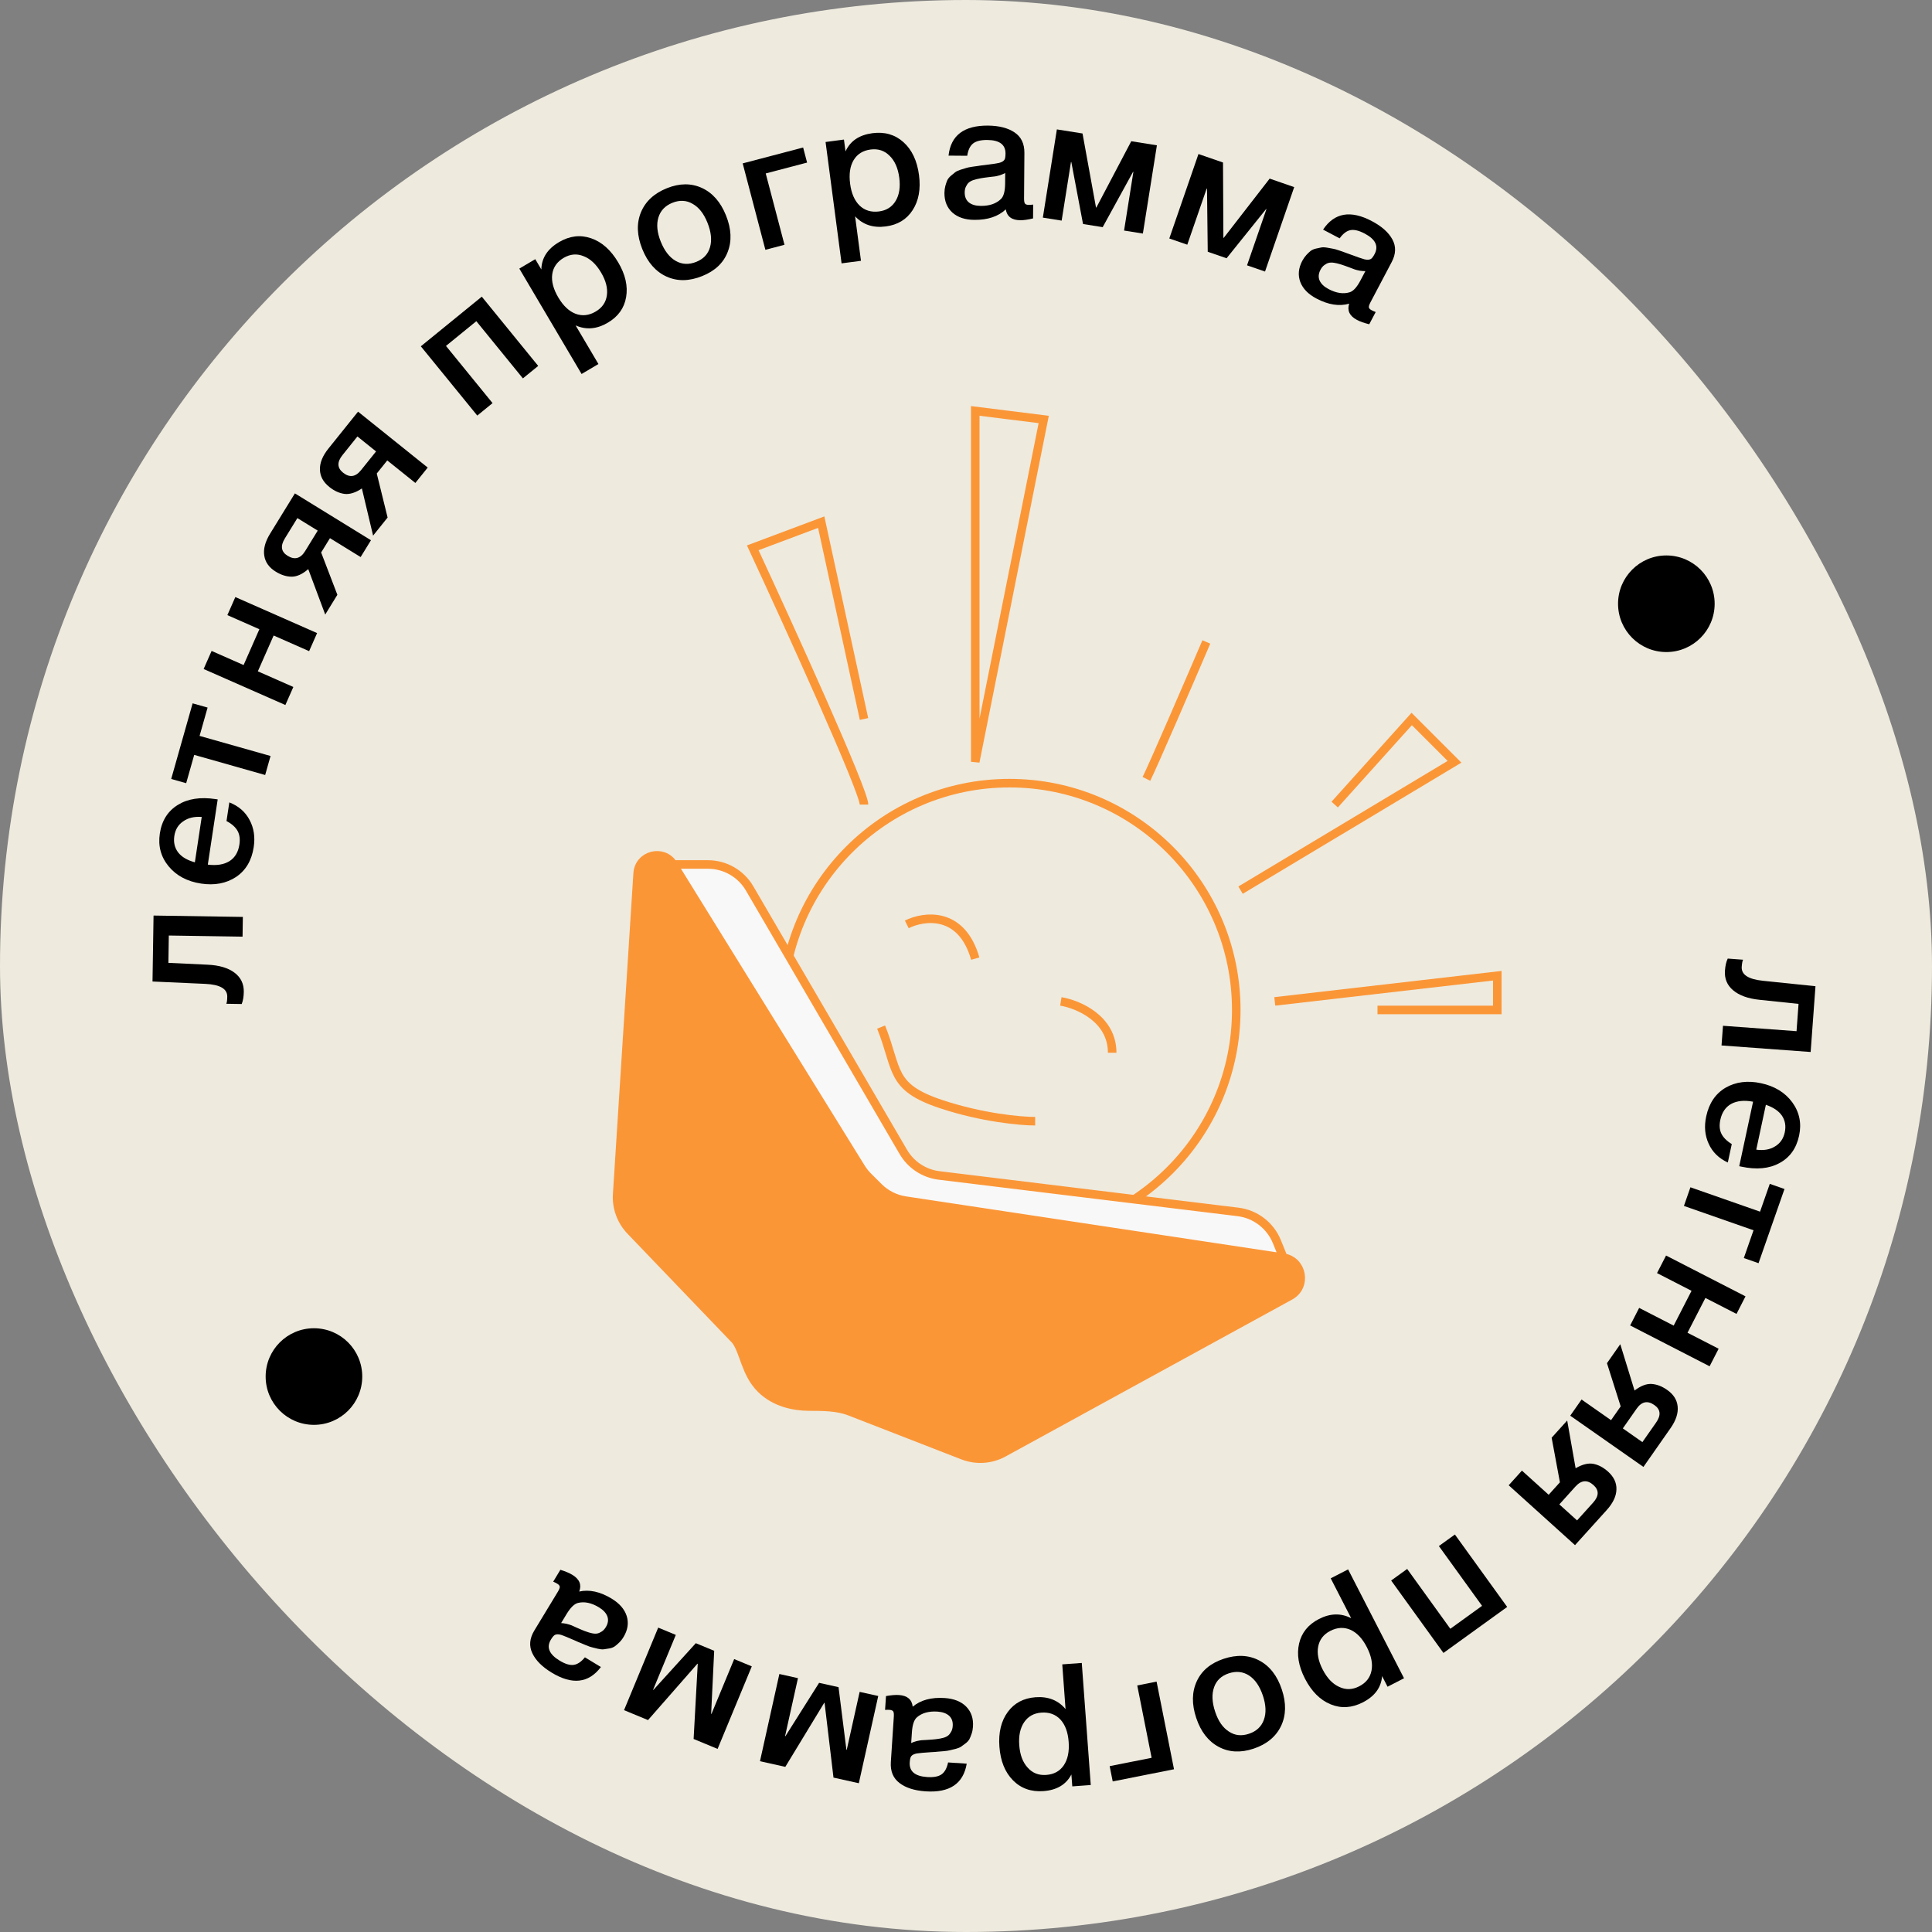 <?xml version="1.0" encoding="UTF-8"?> <svg xmlns="http://www.w3.org/2000/svg" width="80" height="80" viewBox="0 0 80 80" fill="none"><rect x="0" y="0" width="80" height="80" fill="#808080" stroke="none"/> <rect width="80" height="80" rx="40" fill="#EEEADE"></rect> <path d="M71.285 43.29L71.345 42.475L74.391 42.699L74.474 41.569L72.862 41.4C72.381 41.351 72.015 41.218 71.762 41.003C71.514 40.793 71.402 40.522 71.427 40.188C71.442 39.983 71.48 39.818 71.542 39.693L72.178 39.74C72.151 39.786 72.132 39.883 72.121 40.03C72.097 40.355 72.39 40.549 72.999 40.612L75.175 40.837L74.975 43.561L71.285 43.29Z" fill="black"></path> <path d="M71.545 48.137C71.172 47.964 70.907 47.704 70.752 47.358C70.595 47.016 70.561 46.64 70.65 46.229C70.767 45.682 71.035 45.285 71.455 45.038C71.878 44.796 72.366 44.735 72.917 44.853C73.483 44.974 73.915 45.238 74.214 45.644C74.512 46.055 74.606 46.516 74.497 47.025C74.383 47.553 74.112 47.932 73.681 48.162C73.255 48.394 72.729 48.442 72.103 48.308L72.018 48.29L72.591 45.619C72.225 45.55 71.923 45.581 71.685 45.71C71.451 45.841 71.302 46.061 71.235 46.369C71.188 46.589 71.201 46.777 71.275 46.935C71.353 47.098 71.497 47.244 71.709 47.373L71.545 48.137ZM72.723 47.605C73.031 47.647 73.29 47.602 73.499 47.471C73.712 47.345 73.846 47.152 73.903 46.89C73.959 46.628 73.92 46.398 73.787 46.198C73.653 46.003 73.431 45.853 73.121 45.747L72.723 47.605Z" fill="black"></path> <path d="M72.208 52.093L72.61 50.943L69.728 49.935L69.997 49.163L72.88 50.172L73.283 49.021L73.892 49.234L72.817 52.306L72.208 52.093Z" fill="black"></path> <path d="M68.614 52.716L68.988 51.989L72.278 53.679L71.905 54.406L70.617 53.745L69.876 55.186L71.165 55.848L70.791 56.575L67.501 54.884L67.874 54.157L69.303 54.891L70.043 53.45L68.614 52.716Z" fill="black"></path> <path d="M65.02 58.621L65.489 57.951L66.71 58.806L67.109 58.236L66.541 56.447L67.092 55.66L67.683 57.579C67.934 57.387 68.166 57.296 68.381 57.306C68.6 57.319 68.817 57.401 69.032 57.552C69.298 57.738 69.443 57.968 69.468 58.242C69.496 58.518 69.398 58.817 69.173 59.138L68.051 60.742L65.02 58.621ZM67.198 59.147L68.008 59.715L68.576 58.904C68.787 58.602 68.763 58.361 68.504 58.18C68.223 57.983 67.978 58.033 67.769 58.331L67.198 59.147Z" fill="black"></path> <path d="M62.472 61.502L63.02 60.895L64.127 61.895L64.593 61.379L64.25 59.533L64.894 58.82L65.243 60.797C65.516 60.638 65.758 60.577 65.97 60.613C66.185 60.653 66.391 60.761 66.586 60.937C66.827 61.155 66.943 61.401 66.933 61.676C66.927 61.954 66.792 62.238 66.53 62.529L65.218 63.981L62.472 61.502ZM64.569 62.294L65.303 62.957L65.966 62.222C66.213 61.949 66.219 61.707 65.985 61.496C65.729 61.265 65.48 61.285 65.236 61.554L64.569 62.294Z" fill="black"></path> <path d="M59.581 64.019L60.244 63.541L62.409 66.54L59.77 68.445L57.605 65.446L58.268 64.967L60.055 67.444L61.369 66.495L59.581 64.019Z" fill="black"></path> <path d="M57.456 69.844L57.23 69.404C57.192 69.875 56.927 70.237 56.434 70.49C55.979 70.724 55.533 70.751 55.098 70.572C54.662 70.393 54.307 70.037 54.034 69.506C53.768 68.987 53.688 68.502 53.794 68.05C53.898 67.604 54.171 67.268 54.614 67.04C55.081 66.8 55.527 66.789 55.95 67.007L55.102 65.355L55.822 64.985L58.138 69.493L57.456 69.844ZM56.279 69.828C56.564 69.682 56.735 69.465 56.791 69.178C56.848 68.891 56.784 68.567 56.598 68.205C56.415 67.848 56.19 67.609 55.923 67.488C55.653 67.369 55.373 67.384 55.084 67.532C54.807 67.674 54.641 67.889 54.584 68.176C54.528 68.463 54.589 68.781 54.768 69.129C54.951 69.486 55.179 69.727 55.452 69.85C55.723 69.979 55.998 69.972 56.279 69.828Z" fill="black"></path> <path d="M51.906 72.409C51.371 72.587 50.889 72.561 50.46 72.332C50.031 72.102 49.722 71.703 49.533 71.136C49.343 70.565 49.351 70.059 49.556 69.617C49.758 69.178 50.128 68.868 50.668 68.688C51.216 68.506 51.708 68.529 52.141 68.757C52.575 68.985 52.887 69.385 53.077 69.957C53.266 70.523 53.255 71.028 53.045 71.471C52.83 71.915 52.45 72.228 51.906 72.409ZM50.884 71.699C51.13 71.864 51.408 71.895 51.716 71.792C52.024 71.69 52.23 71.498 52.333 71.217C52.436 70.936 52.423 70.603 52.295 70.217C52.163 69.823 51.972 69.544 51.721 69.38C51.471 69.217 51.189 69.187 50.876 69.291C50.572 69.393 50.371 69.583 50.273 69.863C50.171 70.148 50.186 70.488 50.318 70.883C50.446 71.268 50.635 71.54 50.884 71.699Z" fill="black"></path> <path d="M45.949 73.132L47.686 72.787L47.091 69.791L47.892 69.632L48.613 73.261L46.075 73.765L45.949 73.132Z" fill="black"></path> <path d="M44.401 73.97L44.364 73.477C44.146 73.895 43.76 74.125 43.207 74.166C42.697 74.203 42.276 74.054 41.945 73.719C41.614 73.384 41.426 72.918 41.383 72.323C41.34 71.741 41.456 71.263 41.73 70.888C42 70.519 42.383 70.316 42.879 70.279C43.403 70.241 43.818 70.404 44.122 70.77L43.986 68.918L44.794 68.859L45.166 73.914L44.401 73.97ZM43.323 73.496C43.643 73.472 43.885 73.34 44.049 73.097C44.213 72.855 44.281 72.532 44.251 72.126C44.221 71.726 44.108 71.418 43.91 71.203C43.707 70.987 43.444 70.892 43.12 70.916C42.81 70.938 42.573 71.071 42.408 71.313C42.244 71.555 42.176 71.871 42.205 72.262C42.234 72.663 42.35 72.973 42.553 73.193C42.752 73.418 43.009 73.519 43.323 73.496Z" fill="black"></path> <path d="M40.03 73.03C39.89 73.859 39.323 74.241 38.331 74.176C37.869 74.145 37.507 74.031 37.248 73.832C36.983 73.632 36.863 73.342 36.888 72.96L37.011 71.086C37.018 70.981 37.011 70.909 36.989 70.869C36.963 70.829 36.912 70.806 36.836 70.801C36.779 70.798 36.716 70.798 36.649 70.803L36.687 70.231C36.9 70.192 37.078 70.178 37.221 70.187C37.569 70.21 37.76 70.371 37.793 70.67C38.122 70.395 38.563 70.275 39.117 70.312C39.498 70.337 39.795 70.454 40.006 70.665C40.217 70.88 40.311 71.157 40.289 71.495C40.282 71.6 40.264 71.697 40.234 71.786C40.204 71.875 40.173 71.952 40.14 72.017C40.102 72.082 40.048 72.14 39.977 72.193C39.902 72.246 39.842 72.29 39.796 72.325C39.746 72.36 39.67 72.391 39.568 72.418C39.461 72.444 39.383 72.463 39.334 72.474C39.28 72.49 39.191 72.503 39.066 72.514C38.94 72.525 38.858 72.532 38.82 72.534C38.776 72.541 38.69 72.547 38.56 72.553C38.267 72.572 38.067 72.59 37.96 72.607C37.853 72.629 37.779 72.664 37.738 72.714C37.702 72.75 37.679 72.837 37.67 72.976C37.646 73.348 37.886 73.55 38.392 73.584C38.659 73.601 38.858 73.564 38.988 73.472C39.119 73.38 39.209 73.216 39.258 72.979L40.03 73.03ZM37.73 72.175C37.794 72.146 37.868 72.119 37.951 72.096C38.033 72.078 38.101 72.065 38.154 72.059C38.202 72.058 38.282 72.053 38.392 72.046C38.498 72.039 38.568 72.034 38.602 72.031C38.703 72.023 38.782 72.014 38.84 72.004C38.898 71.998 38.971 71.983 39.059 71.96C39.142 71.937 39.209 71.906 39.259 71.866C39.304 71.831 39.346 71.778 39.384 71.709C39.422 71.644 39.444 71.564 39.45 71.469C39.462 71.292 39.414 71.153 39.305 71.05C39.192 70.947 39.031 70.888 38.821 70.874C38.459 70.85 38.173 70.93 37.965 71.113C37.848 71.215 37.779 71.424 37.759 71.739L37.73 72.175Z" fill="black"></path> <path d="M35.596 70.057L36.366 70.228L35.562 73.84L34.513 73.606L34.144 70.512L34.13 70.509L32.518 73.162L31.469 72.928L32.272 69.317L33.042 69.489L32.508 71.889L32.522 71.892L33.917 69.683L34.722 69.862L35.048 72.454L35.062 72.457L35.596 70.057Z" fill="black"></path> <path d="M30.401 68.699L31.13 69.001L29.714 72.419L28.721 72.007L28.892 68.896L28.879 68.891L26.833 71.225L25.84 70.814L27.255 67.396L27.984 67.698L27.043 69.97L27.056 69.975L28.812 68.041L29.573 68.356L29.447 70.965L29.46 70.971L30.401 68.699Z" fill="black"></path> <path d="M24.882 69.028C24.375 69.698 23.696 69.776 22.846 69.261C22.45 69.021 22.182 68.753 22.043 68.456C21.9 68.157 21.927 67.844 22.125 67.517L23.099 65.911C23.153 65.821 23.18 65.753 23.179 65.708C23.175 65.66 23.14 65.617 23.074 65.577C23.025 65.548 22.97 65.519 22.907 65.493L23.204 65.002C23.412 65.066 23.576 65.135 23.699 65.21C23.997 65.391 24.092 65.621 23.984 65.902C24.403 65.809 24.85 65.907 25.324 66.194C25.651 66.392 25.86 66.633 25.951 66.917C26.039 67.205 25.995 67.495 25.819 67.785C25.765 67.875 25.704 67.952 25.636 68.018C25.569 68.083 25.505 68.137 25.446 68.179C25.383 68.219 25.308 68.246 25.221 68.26C25.13 68.272 25.056 68.284 24.999 68.294C24.939 68.302 24.857 68.294 24.753 68.271C24.646 68.245 24.568 68.226 24.52 68.213C24.465 68.202 24.38 68.173 24.264 68.125C24.147 68.077 24.072 68.045 24.036 68.029C23.995 68.015 23.915 67.981 23.797 67.926C23.528 67.808 23.342 67.732 23.24 67.698C23.135 67.668 23.053 67.665 22.993 67.691C22.944 67.706 22.884 67.773 22.812 67.891C22.619 68.21 22.739 68.501 23.173 68.763C23.402 68.902 23.595 68.961 23.753 68.939C23.912 68.918 24.067 68.813 24.22 68.626L24.882 69.028ZM23.235 67.208C23.305 67.212 23.382 67.222 23.467 67.24C23.549 67.262 23.615 67.282 23.665 67.301C23.708 67.322 23.78 67.354 23.882 67.399C23.979 67.441 24.043 67.469 24.074 67.482C24.168 67.522 24.242 67.551 24.299 67.568C24.353 67.59 24.424 67.61 24.513 67.63C24.597 67.648 24.671 67.651 24.734 67.639C24.791 67.628 24.852 67.601 24.918 67.557C24.981 67.517 25.037 67.456 25.087 67.375C25.178 67.223 25.2 67.077 25.151 66.936C25.099 66.792 24.982 66.666 24.802 66.557C24.492 66.369 24.202 66.308 23.933 66.374C23.782 66.411 23.625 66.564 23.461 66.834L23.235 67.208Z" fill="black"></path> <path d="M10.056 37.968L10.044 38.785L6.99 38.738L6.973 39.87L8.592 39.946C9.074 39.967 9.448 40.078 9.712 40.278C9.972 40.474 10.1 40.738 10.095 41.073C10.091 41.279 10.062 41.445 10.008 41.574L9.37 41.564C9.395 41.516 9.408 41.419 9.41 41.27C9.415 40.945 9.112 40.769 8.501 40.74L6.315 40.642L6.358 37.911L10.056 37.968Z" fill="black"></path> <path d="M9.496 33.225C9.879 33.375 10.159 33.618 10.335 33.954C10.512 34.285 10.569 34.659 10.506 35.075C10.423 35.628 10.179 36.041 9.775 36.313C9.367 36.58 8.885 36.671 8.327 36.587C7.755 36.5 7.308 36.263 6.985 35.876C6.662 35.484 6.54 35.031 6.618 34.516C6.698 33.981 6.947 33.586 7.363 33.33C7.774 33.074 8.296 32.993 8.929 33.089L9.014 33.102L8.605 35.802C8.975 35.849 9.275 35.8 9.505 35.656C9.73 35.511 9.866 35.283 9.913 34.971C9.947 34.749 9.922 34.561 9.839 34.408C9.751 34.25 9.598 34.113 9.379 33.998L9.496 33.225ZM8.353 33.828C8.042 33.805 7.787 33.866 7.586 34.01C7.381 34.148 7.259 34.349 7.219 34.614C7.179 34.878 7.232 35.106 7.377 35.297C7.522 35.484 7.753 35.62 8.069 35.707L8.353 33.828Z" fill="black"></path> <path d="M8.596 29.299L8.264 30.472L11.203 31.304L10.98 32.091L8.042 31.258L7.709 32.431L7.089 32.255L7.976 29.124L8.596 29.299Z" fill="black"></path> <path d="M12.147 28.446L11.817 29.193L8.432 27.702L8.762 26.954L10.087 27.538L10.74 26.055L9.415 25.471L9.745 24.723L13.13 26.215L12.8 26.963L11.331 26.315L10.677 27.798L12.147 28.446Z" fill="black"></path> <path d="M15.361 22.37L14.933 23.066L13.663 22.284L13.298 22.877L13.97 24.629L13.467 25.447L12.764 23.566C12.525 23.773 12.298 23.877 12.083 23.879C11.864 23.879 11.643 23.81 11.419 23.672C11.142 23.502 10.984 23.281 10.943 23.009C10.899 22.735 10.979 22.431 11.185 22.097L12.211 20.43L15.361 22.37ZM13.156 21.972L12.314 21.453L11.795 22.296C11.602 22.609 11.64 22.849 11.909 23.014C12.201 23.195 12.443 23.13 12.634 22.821L13.156 21.972Z" fill="black"></path> <path d="M17.711 19.361L17.199 19.998L16.036 19.065L15.601 19.607L16.05 21.43L15.449 22.179L14.985 20.226C14.722 20.401 14.484 20.476 14.271 20.452C14.053 20.424 13.842 20.329 13.637 20.164C13.384 19.961 13.254 19.722 13.248 19.447C13.238 19.169 13.355 18.878 13.601 18.572L14.826 17.046L17.711 19.361ZM15.572 18.693L14.8 18.073L14.181 18.845C13.951 19.132 13.959 19.374 14.205 19.572C14.473 19.787 14.721 19.753 14.948 19.47L15.572 18.693Z" fill="black"></path> <path d="M20.396 16.692L19.763 17.208L17.426 14.34L19.95 12.284L22.286 15.152L21.652 15.668L19.724 13.3L18.467 14.324L20.396 16.692Z" fill="black"></path> <path d="M22.165 10.732L22.416 11.158C22.426 10.685 22.669 10.308 23.147 10.026C23.587 9.766 24.03 9.713 24.476 9.866C24.922 10.019 25.296 10.353 25.6 10.867C25.897 11.369 26.005 11.849 25.926 12.306C25.848 12.758 25.596 13.11 25.168 13.362C24.715 13.63 24.271 13.667 23.835 13.475L24.78 15.074L24.082 15.486L21.504 11.122L22.165 10.732ZM23.34 10.678C23.065 10.841 22.907 11.067 22.867 11.357C22.828 11.647 22.911 11.967 23.118 12.317C23.322 12.662 23.561 12.888 23.834 12.993C24.111 13.096 24.389 13.065 24.669 12.899C24.936 12.741 25.09 12.517 25.13 12.227C25.169 11.937 25.09 11.624 24.89 11.286C24.686 10.941 24.444 10.714 24.165 10.608C23.887 10.494 23.612 10.518 23.34 10.678Z" fill="black"></path> <path d="M27.616 7.793C28.14 7.583 28.623 7.58 29.065 7.783C29.507 7.987 29.839 8.366 30.062 8.921C30.286 9.48 30.309 9.986 30.13 10.438C29.955 10.889 29.604 11.221 29.076 11.432C28.54 11.648 28.048 11.655 27.601 11.453C27.155 11.251 26.819 10.87 26.595 10.311C26.373 9.757 26.353 9.252 26.537 8.798C26.724 8.341 27.084 8.006 27.616 7.793ZM28.68 8.44C28.424 8.29 28.145 8.276 27.843 8.397C27.542 8.518 27.348 8.722 27.262 9.009C27.176 9.295 27.209 9.627 27.36 10.004C27.515 10.39 27.723 10.657 27.983 10.805C28.243 10.953 28.526 10.966 28.832 10.843C29.129 10.724 29.319 10.522 29.4 10.237C29.484 9.946 29.449 9.607 29.294 9.221C29.143 8.844 28.938 8.584 28.68 8.44Z" fill="black"></path> <path d="M33.42 6.732L31.707 7.182L32.484 10.136L31.693 10.344L30.753 6.766L33.256 6.108L33.42 6.732Z" fill="black"></path> <path d="M34.946 5.779L35.011 6.27C35.205 5.839 35.577 5.588 36.126 5.515C36.633 5.449 37.062 5.573 37.412 5.888C37.762 6.204 37.976 6.658 38.054 7.25C38.13 7.828 38.042 8.312 37.79 8.702C37.541 9.087 37.171 9.312 36.678 9.376C36.157 9.445 35.734 9.306 35.408 8.958L35.651 10.799L34.848 10.905L34.185 5.88L34.946 5.779ZM36.049 6.191C35.731 6.233 35.498 6.379 35.347 6.63C35.197 6.882 35.149 7.209 35.202 7.611C35.254 8.009 35.386 8.31 35.596 8.514C35.81 8.717 36.079 8.797 36.401 8.755C36.709 8.714 36.938 8.568 37.088 8.317C37.238 8.066 37.288 7.746 37.237 7.358C37.184 6.96 37.05 6.657 36.835 6.449C36.624 6.236 36.361 6.15 36.049 6.191Z" fill="black"></path> <path d="M39.277 6.444C39.369 5.608 39.913 5.194 40.907 5.201C41.37 5.205 41.738 5.299 42.009 5.482C42.285 5.666 42.421 5.949 42.418 6.332L42.404 8.21C42.403 8.315 42.414 8.387 42.438 8.425C42.466 8.464 42.518 8.483 42.595 8.484C42.652 8.484 42.714 8.48 42.781 8.471L42.777 9.044C42.566 9.095 42.389 9.12 42.246 9.119C41.897 9.116 41.697 8.967 41.647 8.67C41.334 8.964 40.901 9.109 40.346 9.104C39.964 9.102 39.661 9.001 39.438 8.804C39.215 8.601 39.105 8.33 39.107 7.991C39.108 7.886 39.121 7.788 39.145 7.697C39.17 7.607 39.197 7.528 39.226 7.461C39.26 7.395 39.311 7.333 39.378 7.276C39.45 7.219 39.508 7.172 39.551 7.134C39.599 7.096 39.674 7.061 39.774 7.028C39.88 6.995 39.956 6.972 40.004 6.958C40.057 6.939 40.145 6.921 40.27 6.903C40.394 6.885 40.476 6.873 40.514 6.869C40.557 6.86 40.643 6.848 40.772 6.835C41.064 6.799 41.263 6.77 41.368 6.746C41.473 6.719 41.545 6.679 41.584 6.626C41.618 6.588 41.635 6.5 41.636 6.361C41.639 5.989 41.387 5.8 40.881 5.796C40.613 5.794 40.417 5.843 40.292 5.942C40.167 6.042 40.087 6.211 40.051 6.45L39.277 6.444ZM41.623 7.164C41.56 7.197 41.489 7.228 41.407 7.256C41.326 7.279 41.259 7.295 41.206 7.304C41.158 7.309 41.079 7.318 40.969 7.331C40.864 7.345 40.795 7.354 40.761 7.358C40.661 7.372 40.582 7.386 40.524 7.4C40.467 7.409 40.395 7.427 40.309 7.455C40.227 7.483 40.162 7.519 40.114 7.561C40.071 7.599 40.032 7.654 39.998 7.725C39.964 7.792 39.947 7.873 39.946 7.969C39.945 8.145 40.001 8.282 40.115 8.379C40.234 8.475 40.398 8.524 40.609 8.526C40.972 8.529 41.252 8.433 41.45 8.238C41.56 8.129 41.617 7.917 41.62 7.602L41.623 7.164Z" fill="black"></path> <path d="M43.961 9.135L43.182 9.011L43.763 5.358L44.825 5.527L45.383 8.592L45.397 8.595L46.843 5.848L47.905 6.017L47.324 9.671L46.545 9.547L46.931 7.118L46.917 7.116L45.66 9.406L44.846 9.276L44.361 6.709L44.347 6.707L43.961 9.135Z" fill="black"></path> <path d="M49.163 10.132L48.418 9.875L49.626 6.378L50.642 6.729L50.658 9.845L50.672 9.849L52.574 7.396L53.59 7.748L52.382 11.244L51.637 10.987L52.44 8.662L52.426 8.658L50.79 10.694L50.01 10.425L49.98 7.813L49.966 7.808L49.163 10.132Z" fill="black"></path> <path d="M54.786 9.508C55.252 8.808 55.925 8.691 56.804 9.155C57.214 9.371 57.497 9.623 57.654 9.911C57.814 10.201 57.805 10.515 57.626 10.853L56.75 12.514C56.701 12.607 56.678 12.676 56.681 12.721C56.688 12.768 56.726 12.81 56.794 12.845C56.844 12.872 56.902 12.897 56.965 12.92L56.697 13.427C56.487 13.375 56.318 13.316 56.192 13.249C55.883 13.086 55.775 12.862 55.866 12.575C55.453 12.692 55.002 12.621 54.511 12.362C54.173 12.184 53.95 11.956 53.843 11.678C53.738 11.395 53.765 11.104 53.923 10.804C53.973 10.711 54.029 10.63 54.092 10.56C54.156 10.491 54.216 10.434 54.273 10.388C54.333 10.345 54.407 10.313 54.493 10.293C54.583 10.276 54.656 10.261 54.712 10.247C54.772 10.236 54.854 10.238 54.959 10.256C55.067 10.275 55.146 10.29 55.195 10.299C55.25 10.307 55.337 10.331 55.456 10.372C55.575 10.414 55.653 10.441 55.689 10.454C55.731 10.466 55.813 10.496 55.934 10.543C56.209 10.646 56.399 10.711 56.503 10.739C56.61 10.762 56.692 10.76 56.75 10.731C56.798 10.713 56.854 10.643 56.919 10.52C57.093 10.19 56.956 9.907 56.508 9.671C56.271 9.546 56.074 9.499 55.917 9.53C55.761 9.56 55.612 9.674 55.471 9.869L54.786 9.508ZM56.537 11.227C56.467 11.227 56.389 11.221 56.304 11.209C56.221 11.192 56.154 11.176 56.103 11.159C56.058 11.141 55.984 11.113 55.88 11.075C55.781 11.038 55.715 11.014 55.683 11.003C55.587 10.969 55.511 10.944 55.454 10.93C55.398 10.912 55.326 10.896 55.237 10.881C55.151 10.868 55.078 10.87 55.015 10.886C54.959 10.899 54.9 10.93 54.837 10.978C54.776 11.021 54.723 11.085 54.679 11.17C54.596 11.326 54.583 11.473 54.64 11.612C54.701 11.752 54.825 11.871 55.011 11.969C55.332 12.139 55.625 12.183 55.89 12.101C56.038 12.055 56.186 11.893 56.333 11.614L56.537 11.227Z" fill="black"></path> <circle cx="69" cy="25" r="2" fill="black"></circle> <circle cx="13" cy="57" r="2" fill="black"></circle> <circle cx="41.8" cy="41.82" r="9.391" stroke="#FB9637" stroke-width="0.354"></circle> <path d="M37.548 38.277C38.257 37.922 39.816 37.71 40.383 39.694M43.927 41.466C44.636 41.584 46.053 42.175 46.053 43.592M36.485 42.529C37.194 44.301 36.84 45.01 38.966 45.718C40.667 46.285 42.273 46.427 42.864 46.427" stroke="#FB9637" stroke-width="0.354"></path> <path fill-rule="evenodd" clip-rule="evenodd" d="M27.879 35.796C27.47 35.135 26.453 35.389 26.404 36.166L25.556 49.448C25.52 50.007 25.721 50.555 26.108 50.96L30.461 55.5C30.816 55.972 30.866 56.866 31.5 57.5C32.083 58.083 32.878 58.238 33.486 58.242C34.05 58.245 34.659 58.238 35.185 58.443L39.87 60.264C40.42 60.478 41.037 60.438 41.555 60.154L53.421 53.656C54.132 53.267 53.942 52.198 53.141 52.077L37.49 49.715C37.068 49.651 36.677 49.453 36.375 49.151L35.941 48.718C35.832 48.608 35.736 48.487 35.654 48.356L27.879 35.796Z" fill="#FB9637"></path> <path d="M35.654 48.356C35.736 48.487 35.832 48.608 35.941 48.718L36.375 49.151C36.677 49.453 37.068 49.651 37.49 49.715L53.141 52.077L52.874 51.418C52.601 50.744 51.984 50.271 51.262 50.183L38.888 48.673C38.267 48.598 37.718 48.236 37.403 47.696L31.04 36.788C30.682 36.174 30.024 35.796 29.312 35.796H27.879L35.654 48.356Z" fill="#F8F8F8"></path> <path d="M27.879 35.796L35.654 48.356C35.736 48.487 35.832 48.608 35.941 48.718L36.375 49.151C36.677 49.453 37.068 49.651 37.49 49.715L53.141 52.077M27.879 35.796V35.796C27.47 35.135 26.453 35.389 26.404 36.166L25.556 49.448C25.52 50.007 25.721 50.555 26.108 50.96L30.461 55.5C30.816 55.972 30.866 56.866 31.5 57.5C32.083 58.083 32.878 58.238 33.486 58.242C34.05 58.245 34.659 58.238 35.185 58.443L39.87 60.264C40.42 60.478 41.037 60.438 41.555 60.154L53.421 53.656C54.132 53.267 53.942 52.198 53.141 52.077V52.077M27.879 35.796H29.312C30.024 35.796 30.682 36.174 31.04 36.788L37.403 47.696C37.718 48.236 38.267 48.598 38.888 48.673L51.262 50.183C51.984 50.271 52.601 50.744 52.874 51.418L53.141 52.077" stroke="#FB9637" stroke-width="0.354"></path> <path d="M35.777 33.316C35.777 32.749 32.706 25.992 31.17 22.684L34.005 21.621L35.777 29.772M47.471 32.252C47.754 31.686 49.243 28.236 49.952 26.582M51.369 36.859L60.228 31.544L58.456 29.772L55.267 33.316M52.786 41.466L62 40.403V41.82H57.039M40.383 31.544C40.383 30.977 40.383 21.621 40.383 17.015L43.218 17.369L40.383 31.544Z" stroke="#FB9637" stroke-width="0.354"></path> </svg> 